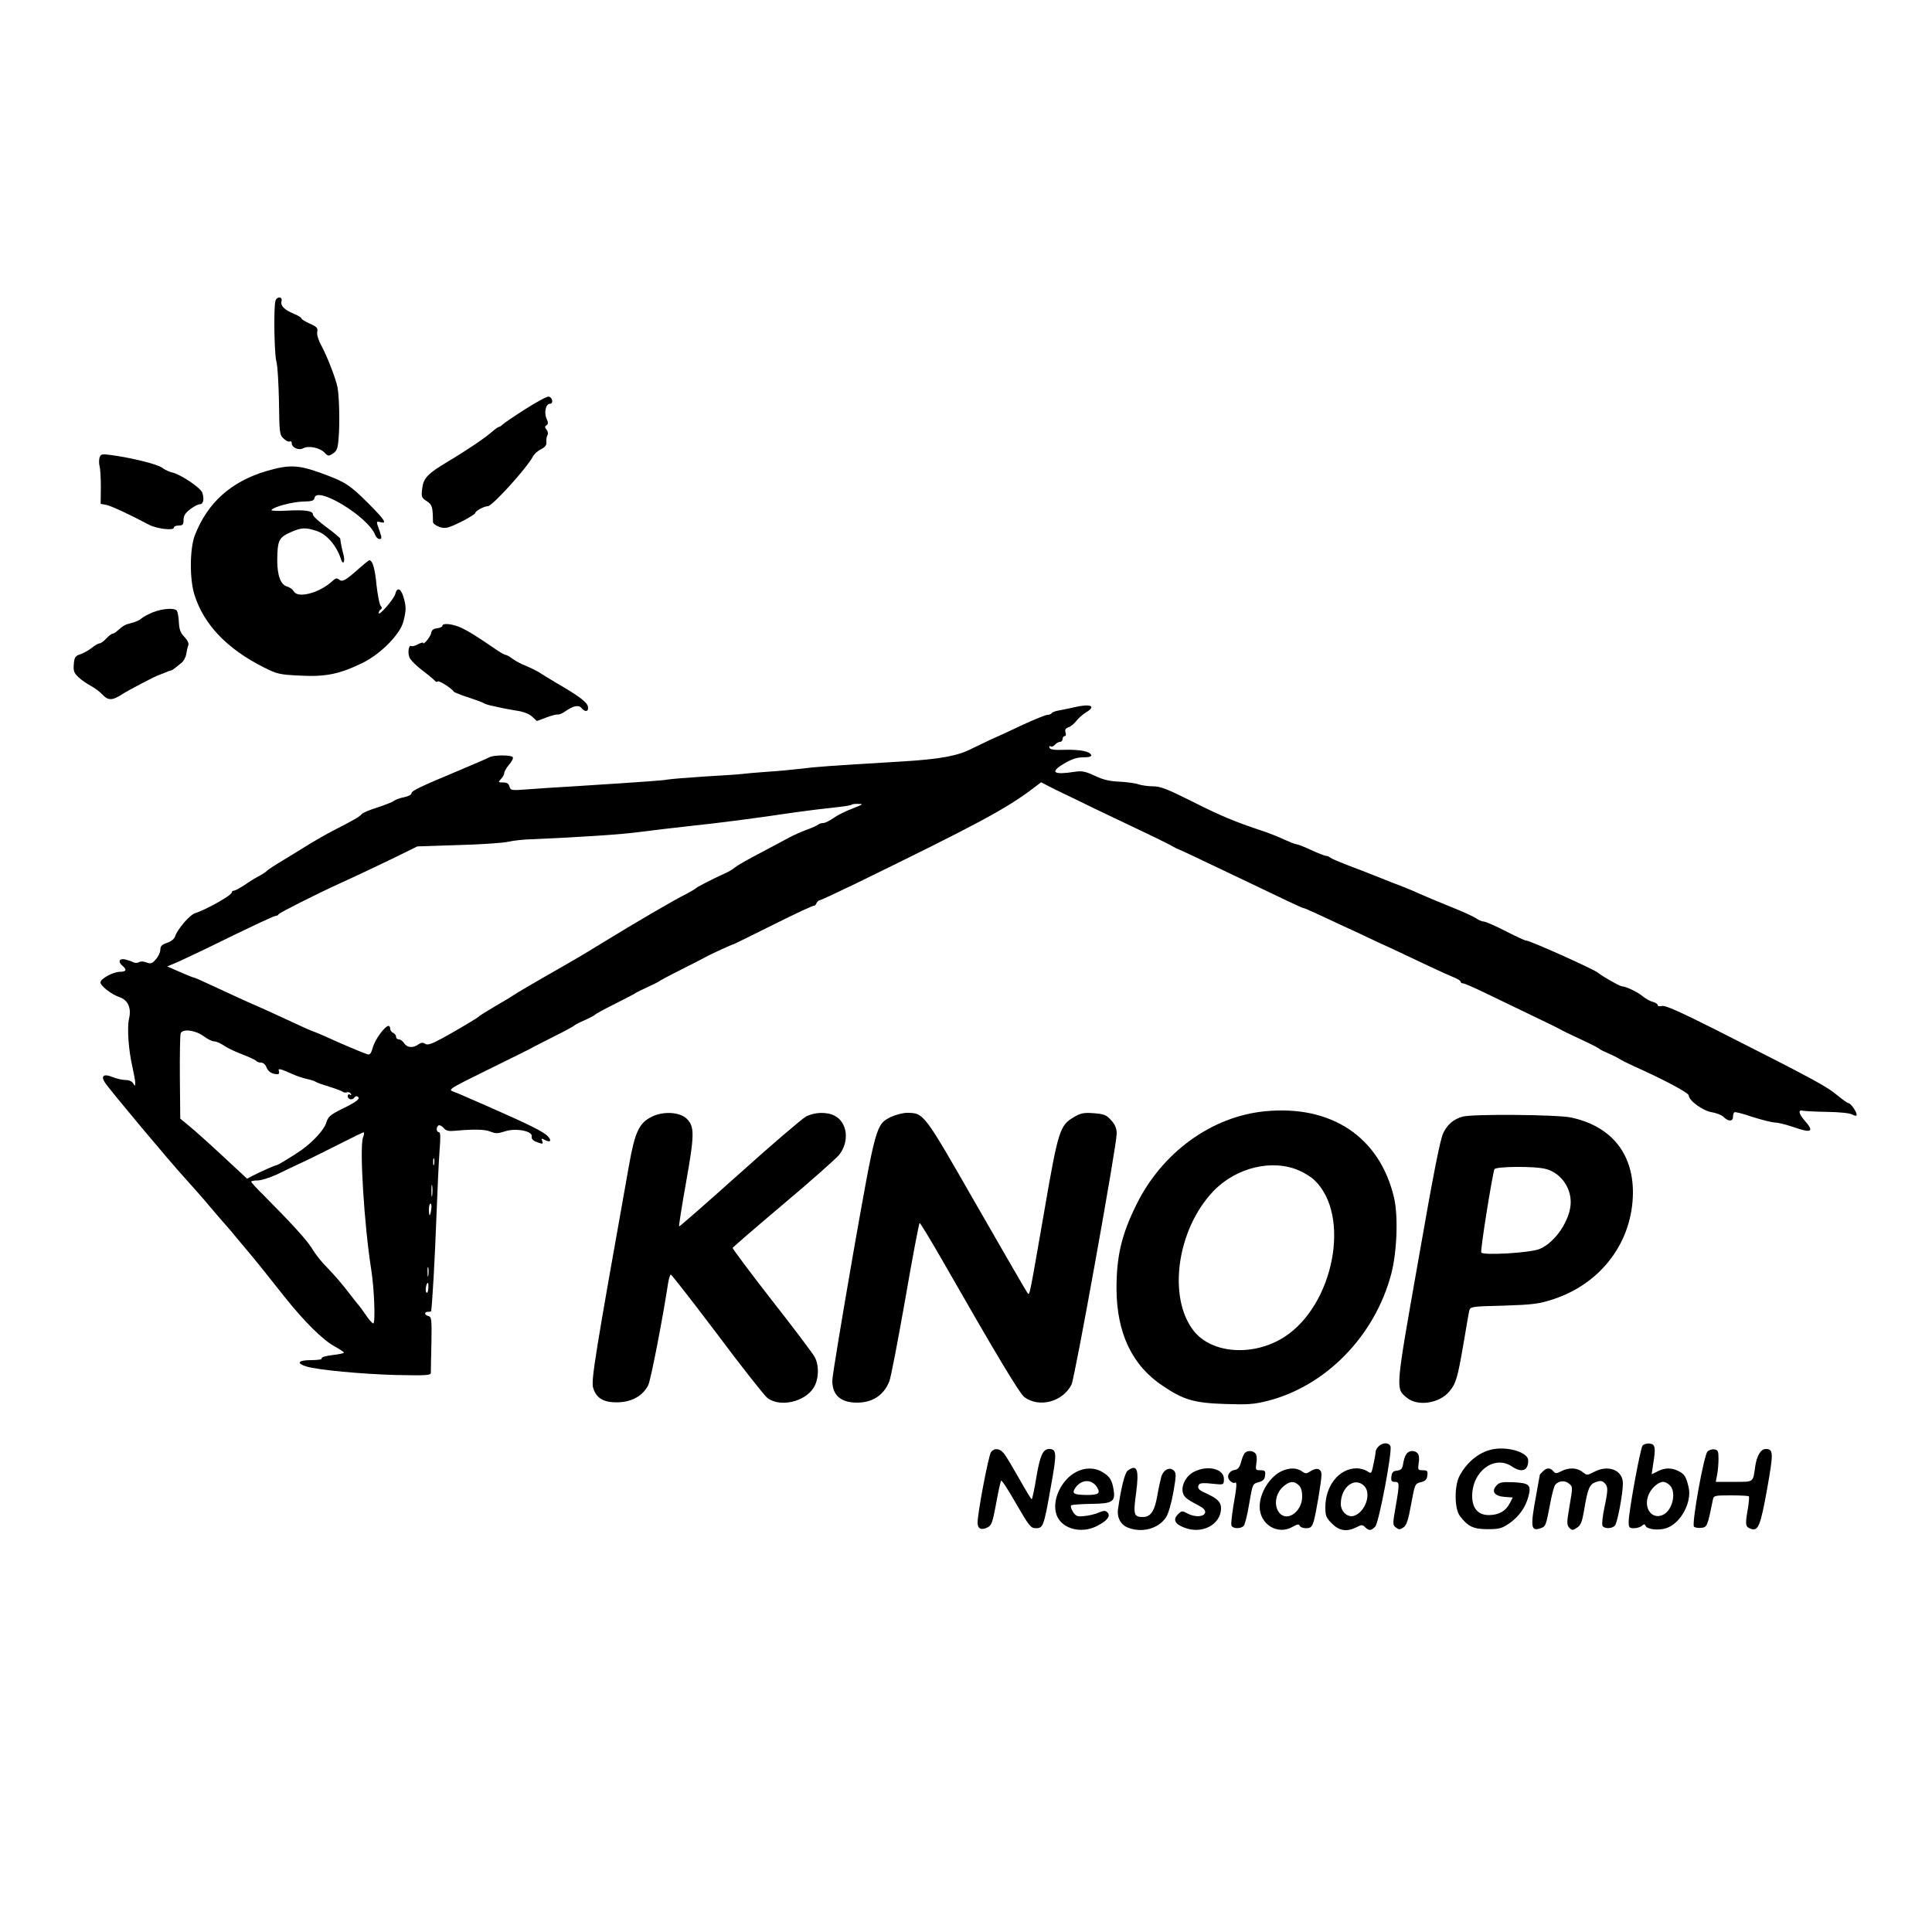 <?xml version="1.0" standalone="no"?>
<!DOCTYPE svg PUBLIC "-//W3C//DTD SVG 20010904//EN"
 "http://www.w3.org/TR/2001/REC-SVG-20010904/DTD/svg10.dtd">
<svg version="1.0" xmlns="http://www.w3.org/2000/svg"
 width="1000pt" height="1000pt" viewBox="0 0 1000 1000"
 preserveAspectRatio="xMidYMid meet">
<g transform="translate(0,1000) scale(0.1,-0.1)"
fill="#000000" stroke="none">
<path d="M1426 8444 c-10 -27 -7 -277 5 -317 6 -21 11 -115 13 -208 2 -160 3
-170 24 -189 12 -12 27 -18 32 -15 6 3 10 -1 10 -9 0 -23 36 -39 60 -26 27 15
87 2 110 -23 18 -19 21 -19 44 -4 20 14 25 26 29 84 6 74 3 210 -6 258 -8 43
-54 162 -84 217 -15 27 -24 57 -21 70 4 20 -2 27 -39 43 -24 11 -43 23 -43 27
0 4 -17 15 -37 23 -51 21 -72 42 -66 66 7 23 -22 27 -31 3z"/>
<path d="M2720 7883 c-58 -37 -111 -73 -118 -80 -7 -7 -17 -13 -20 -13 -4 0
-18 -10 -32 -22 -34 -31 -128 -95 -230 -156 -107 -64 -129 -86 -135 -143 -5
-40 -3 -46 24 -63 28 -19 31 -28 32 -107 0 -9 15 -20 35 -27 30 -9 42 -6 109
26 41 21 75 42 75 47 0 10 46 35 65 35 23 0 200 195 234 258 6 12 25 29 42 37
22 12 29 22 27 38 -1 12 1 28 6 35 4 7 2 19 -5 28 -10 12 -10 17 0 23 9 6 9
14 0 34 -14 31 -4 77 17 77 20 0 14 34 -6 37 -8 2 -62 -27 -120 -64z"/>
<path d="M515 7631 c-3 -12 -3 -31 0 -42 4 -12 7 -61 7 -109 l-1 -88 28 -5
c25 -5 125 -51 220 -102 41 -22 131 -33 131 -16 0 6 11 11 25 11 21 0 25 5 25
29 0 21 9 36 34 55 19 14 41 26 50 26 19 0 24 28 13 60 -10 27 -116 97 -158
105 -13 3 -35 13 -50 24 -25 19 -161 52 -266 66 -46 6 -52 5 -58 -14z"/>
<path d="M1380 7562 c-184 -54 -307 -165 -372 -334 -26 -70 -27 -224 -2 -305
48 -155 169 -282 361 -378 67 -34 81 -37 187 -42 132 -7 203 8 321 65 94 46
195 147 213 215 15 59 15 79 0 128 -13 44 -33 51 -42 15 -6 -26 -85 -117 -86
-99 0 6 5 15 10 18 8 5 8 11 0 20 -6 7 -15 54 -21 105 -8 87 -21 130 -37 130
-4 0 -27 -19 -52 -41 -72 -64 -88 -73 -105 -59 -11 9 -18 8 -34 -7 -66 -62
-180 -92 -200 -54 -6 10 -21 21 -34 25 -34 8 -52 57 -52 136 1 103 8 118 69
145 56 25 78 26 137 6 50 -16 102 -77 123 -143 11 -36 24 -18 14 20 -9 34 -15
65 -17 84 -1 4 -32 31 -71 59 -38 28 -70 57 -70 65 0 20 -38 26 -134 21 -47
-3 -84 -1 -81 3 10 17 111 43 165 44 45 1 55 4 58 19 12 64 277 -98 313 -190
5 -13 15 -23 23 -23 13 0 13 5 1 41 -19 52 -19 52 5 46 35 -9 22 12 -66 100
-94 94 -119 110 -244 155 -116 42 -164 44 -280 10z"/>
<path d="M792 6831 c-23 -9 -51 -24 -61 -33 -10 -9 -34 -19 -52 -23 -30 -7
-40 -12 -74 -42 -7 -7 -18 -13 -23 -13 -4 0 -19 -11 -32 -25 -13 -14 -28 -25
-35 -25 -6 0 -23 -10 -38 -22 -16 -13 -43 -28 -60 -34 -28 -9 -32 -16 -35 -52
-3 -35 1 -46 25 -68 15 -14 44 -34 63 -44 19 -10 46 -30 59 -44 31 -33 51 -33
104 1 36 23 172 94 187 98 3 1 18 7 33 13 16 7 30 12 33 12 3 0 10 5 17 10 7
6 22 18 35 28 12 9 24 31 26 47 3 17 7 37 11 46 3 9 -4 25 -20 42 -20 20 -27
37 -29 74 -1 27 -6 54 -10 61 -10 17 -73 13 -124 -7z"/>
<path d="M2290 6761 c0 -5 -12 -11 -27 -13 -20 -2 -29 -9 -31 -24 -3 -19 -42
-67 -42 -51 0 3 -12 0 -27 -8 -15 -8 -30 -12 -34 -9 -13 8 -20 -32 -10 -58 5
-13 35 -44 67 -68 33 -25 62 -49 66 -55 4 -5 10 -6 14 -2 6 6 70 -34 84 -54 3
-3 37 -17 75 -29 39 -13 75 -26 80 -30 6 -4 28 -11 50 -15 22 -5 47 -10 55
-12 8 -2 39 -7 68 -12 32 -5 61 -16 76 -30 l25 -23 48 18 c26 10 54 17 60 16
7 -2 25 6 40 17 41 28 68 34 83 16 19 -23 38 -19 33 8 -5 23 -47 55 -163 122
-36 21 -76 46 -90 55 -14 9 -45 24 -69 34 -24 9 -55 26 -69 37 -14 10 -29 19
-34 19 -5 0 -31 14 -56 32 -108 73 -129 86 -171 107 -46 22 -101 28 -101 12z"/>
<path d="M5555 6338 c-22 -5 -55 -12 -73 -15 -18 -3 -35 -9 -38 -14 -3 -5 -13
-9 -22 -9 -9 0 -66 -23 -127 -51 -60 -29 -135 -63 -165 -76 -30 -14 -75 -36
-100 -48 -71 -37 -162 -54 -355 -66 -397 -24 -454 -28 -530 -38 -44 -5 -125
-13 -179 -16 -54 -4 -111 -9 -125 -11 -14 -2 -100 -8 -191 -13 -91 -6 -178
-13 -195 -16 -28 -5 -95 -10 -485 -35 -74 -4 -178 -11 -231 -15 -93 -7 -96 -7
-102 14 -4 15 -13 21 -33 21 -26 0 -26 1 -11 18 10 10 17 24 17 31 0 7 11 27
25 43 14 16 23 34 19 39 -7 12 -100 12 -122 -1 -9 -5 -75 -34 -147 -64 -215
-90 -255 -109 -255 -122 0 -7 -17 -16 -37 -20 -21 -4 -45 -12 -53 -19 -8 -6
-48 -22 -88 -35 -40 -12 -76 -28 -80 -34 -7 -11 -43 -32 -147 -85 -33 -17 -84
-46 -112 -63 -29 -18 -90 -55 -135 -83 -46 -27 -89 -55 -96 -62 -8 -8 -27 -20
-42 -28 -16 -8 -49 -28 -73 -45 -25 -16 -50 -30 -56 -30 -6 0 -11 -4 -11 -9 0
-15 -132 -89 -191 -108 -27 -8 -92 -84 -103 -121 -4 -12 -22 -26 -41 -32 -27
-9 -35 -17 -35 -35 0 -13 -10 -36 -23 -50 -19 -22 -26 -25 -48 -17 -14 6 -32
7 -39 2 -8 -5 -21 -5 -29 -1 -9 5 -28 11 -43 15 -32 7 -39 -12 -13 -34 23 -19
18 -30 -14 -30 -35 0 -101 -36 -101 -55 0 -18 57 -62 98 -76 44 -15 63 -56 50
-111 -11 -49 -3 -164 18 -253 7 -33 14 -69 14 -80 -1 -18 -1 -19 -11 -2 -6 10
-22 17 -40 17 -16 0 -46 7 -66 15 -45 19 -63 7 -40 -28 23 -36 337 -411 416
-497 37 -41 95 -106 127 -145 32 -38 66 -77 74 -86 8 -9 24 -27 35 -40 11 -13
44 -54 75 -90 62 -74 83 -100 201 -249 102 -129 202 -228 263 -260 25 -14 46
-28 46 -31 0 -4 -27 -9 -60 -13 -34 -4 -58 -11 -55 -17 4 -5 -19 -9 -55 -9
-67 0 -79 -16 -24 -33 60 -18 285 -39 462 -44 156 -3 182 -2 182 11 0 8 1 76
3 152 2 124 1 137 -15 142 -22 5 -24 22 -3 22 8 0 16 1 16 3 5 8 21 290 28
492 5 132 12 284 16 338 6 71 5 97 -3 97 -14 0 -16 26 -2 35 5 3 17 -3 26 -13
12 -15 26 -18 58 -15 101 9 153 8 184 -4 28 -11 39 -11 75 1 55 19 145 2 139
-26 -2 -12 6 -21 23 -28 35 -13 38 -13 31 5 -5 13 -2 14 15 4 27 -14 36 -4 16
18 -22 25 -95 61 -327 163 -52 23 -104 45 -115 50 -11 5 -33 14 -49 20 -28 10
-20 15 175 111 112 55 213 105 224 111 11 7 65 34 120 62 55 27 102 53 105 56
3 4 27 17 55 29 27 12 52 25 55 29 3 4 50 30 105 57 55 28 102 52 105 55 3 3
30 16 60 30 30 14 57 27 60 30 3 3 55 31 115 61 61 31 119 60 130 67 21 12
137 65 145 66 3 1 95 46 205 101 110 55 204 99 208 97 4 -1 10 5 13 13 4 8 11
15 16 15 5 0 89 39 186 86 631 308 783 389 924 497 l37 28 38 -20 c21 -11 54
-27 73 -36 19 -9 94 -45 165 -80 72 -34 189 -90 260 -124 72 -34 137 -67 145
-72 8 -5 22 -12 30 -15 20 -8 109 -50 270 -127 282 -135 370 -177 376 -177 4
0 30 -11 58 -24 28 -13 87 -40 131 -61 44 -20 107 -49 140 -65 33 -16 96 -45
140 -65 44 -21 125 -59 180 -85 55 -26 115 -53 133 -60 17 -7 32 -16 32 -21 0
-5 6 -9 13 -9 7 0 55 -21 107 -46 52 -25 151 -73 220 -106 69 -33 133 -64 143
-69 9 -5 25 -13 35 -18 9 -6 58 -29 107 -52 50 -23 92 -45 95 -49 3 -3 21 -12
40 -20 19 -8 46 -21 59 -29 14 -9 50 -27 81 -41 154 -69 280 -136 281 -150 1
-28 76 -81 120 -87 23 -4 50 -14 61 -25 24 -24 48 -23 48 1 0 11 3 22 8 24 4
3 45 -8 92 -24 47 -15 99 -28 115 -29 17 0 61 -11 99 -24 94 -33 108 -24 56
35 -30 34 -34 57 -9 50 8 -2 64 -5 124 -6 64 -1 119 -6 133 -14 15 -8 22 -8
22 -1 0 16 -31 60 -42 60 -5 0 -30 18 -56 39 -58 49 -121 83 -647 349 -172 86
-247 120 -263 115 -12 -3 -22 -1 -22 5 0 5 -11 13 -24 16 -14 3 -37 16 -53 29
-27 23 -87 51 -108 52 -11 0 -101 51 -125 71 -24 19 -358 169 -372 166 -3 -1
-51 21 -104 48 -54 28 -105 50 -114 50 -9 0 -27 8 -40 17 -14 10 -79 39 -145
65 -66 27 -133 55 -150 63 -16 8 -55 24 -85 36 -30 11 -89 34 -130 51 -41 16
-111 44 -155 60 -44 17 -84 34 -90 39 -5 5 -15 9 -21 9 -7 0 -42 14 -77 30
-36 17 -70 30 -76 30 -6 0 -34 11 -63 24 -29 14 -80 34 -113 45 -142 47 -219
79 -365 153 -128 64 -163 78 -202 78 -25 0 -59 5 -74 10 -16 6 -60 12 -98 14
-52 2 -87 10 -130 31 -50 23 -67 26 -105 20 -109 -17 -128 -2 -56 41 42 25 68
34 101 34 31 0 44 4 42 12 -7 19 -57 29 -137 27 -54 -2 -76 1 -79 11 -3 7 0
10 6 7 5 -4 15 0 22 8 7 8 19 15 26 15 8 0 14 7 14 15 0 8 5 15 11 15 6 0 8 8
4 19 -4 14 0 21 14 26 11 3 30 18 41 32 11 15 34 35 50 45 58 34 25 48 -65 26z
m-1140 -522 c-33 -12 -78 -34 -99 -49 -21 -15 -46 -27 -55 -27 -10 0 -21 -4
-26 -8 -6 -5 -32 -17 -60 -27 -27 -10 -68 -28 -90 -40 -22 -12 -89 -48 -150
-80 -60 -31 -119 -65 -130 -74 -11 -10 -38 -26 -60 -35 -58 -26 -139 -68 -145
-75 -3 -3 -23 -15 -44 -26 -68 -34 -267 -150 -441 -257 -108 -66 -121 -74
-305 -179 -80 -46 -149 -87 -155 -92 -5 -4 -46 -29 -90 -54 -44 -26 -82 -50
-85 -53 -8 -9 -104 -66 -187 -112 -59 -32 -80 -39 -92 -31 -12 8 -22 7 -36 -3
-27 -20 -58 -17 -73 6 -7 11 -19 20 -27 20 -8 0 -15 6 -15 14 0 8 -7 16 -15
20 -8 3 -15 12 -15 21 0 8 -4 15 -9 15 -18 0 -71 -71 -81 -111 -9 -31 -15 -40
-28 -36 -23 7 -144 58 -215 91 -32 14 -60 26 -62 26 -4 0 -65 27 -200 90 -33
15 -76 35 -95 43 -36 15 -123 55 -248 113 -40 19 -75 34 -78 34 -3 0 -24 8
-47 18 -23 10 -53 23 -67 29 l-25 11 30 12 c16 6 93 42 170 79 253 124 354
171 364 171 5 0 11 3 13 8 3 7 201 107 318 160 92 42 253 118 333 158 l67 33
213 7 c116 3 232 11 257 17 25 6 79 12 120 13 260 11 467 25 564 38 61 8 179
22 261 31 143 15 316 37 545 71 58 8 145 19 194 24 48 5 91 11 94 15 3 3 19 5
36 4 27 0 22 -3 -29 -23z m-3360 -1180 c19 -14 42 -26 53 -26 11 0 34 -10 53
-23 19 -13 62 -33 97 -46 34 -13 65 -28 68 -32 3 -5 14 -9 25 -9 11 0 23 -10
28 -24 9 -23 29 -36 57 -36 8 0 11 6 8 15 -7 17 4 15 71 -15 22 -10 56 -21 75
-25 19 -4 40 -11 45 -15 6 -4 37 -15 70 -25 33 -10 64 -22 69 -26 5 -4 14 -5
21 -3 7 3 16 0 21 -7 4 -8 3 -10 -4 -5 -7 4 -12 1 -12 -8 0 -18 25 -22 35 -6
4 6 11 8 16 4 17 -10 -5 -27 -81 -64 -62 -31 -72 -40 -82 -73 -11 -35 -67 -96
-128 -140 -39 -27 -120 -77 -126 -77 -8 0 -95 -39 -127 -56 l-28 -15 -127 118
c-70 65 -148 135 -173 155 l-46 38 -2 211 c-1 117 1 220 4 230 9 26 78 17 120
-15z m824 -523 c-19 -51 6 -456 43 -688 15 -95 22 -275 10 -275 -5 0 -22 19
-38 43 -16 23 -31 44 -34 47 -3 3 -27 33 -54 68 -26 34 -66 82 -89 106 -56 58
-77 83 -109 134 -27 41 -104 125 -240 262 -38 37 -68 70 -68 74 0 3 15 6 33 6
19 0 62 14 98 30 35 17 99 48 143 68 43 20 128 63 190 94 61 31 114 57 118 57
4 1 3 -11 -3 -26z m368 -140 c-3 -10 -5 -4 -5 12 0 17 2 24 5 18 2 -7 2 -21 0
-30z m-10 -160 c-2 -16 -4 -5 -4 22 0 28 2 40 4 28 2 -13 2 -35 0 -50z m-5
-73 c-2 -16 -6 -30 -8 -30 -2 0 -4 14 -4 30 0 17 4 30 8 30 5 0 7 -13 4 -30z
m-15 -342 c-2 -13 -4 -5 -4 17 -1 22 1 32 4 23 2 -10 2 -28 0 -40z m0 -67 c-1
-17 -6 -26 -10 -21 -8 7 -1 50 8 50 2 0 3 -13 2 -29z"/>
<path d="M6547 4248 c-276 -27 -532 -213 -665 -483 -77 -156 -103 -266 -103
-435 1 -231 81 -399 242 -505 106 -71 161 -87 320 -92 116 -4 148 -2 220 16
302 77 555 336 640 657 30 114 37 302 14 397 -74 312 -324 479 -668 445z m178
-307 c28 -12 63 -34 78 -49 191 -181 102 -646 -155 -812 -158 -102 -375 -88
-469 31 -136 172 -88 524 100 722 117 124 307 170 446 108z"/>
<path d="M3372 4219 c-64 -32 -86 -79 -116 -249 -177 -991 -197 -1115 -186
-1153 16 -56 58 -79 136 -75 69 4 122 35 149 88 13 24 75 344 103 528 4 23 10
44 14 45 3 1 110 -136 237 -304 126 -169 244 -318 261 -333 63 -52 195 -24
242 52 26 43 29 113 5 158 -9 17 -108 149 -222 294 -113 145 -204 267 -203
271 2 4 120 106 262 226 143 120 272 235 289 255 55 69 44 168 -23 203 -40 21
-103 19 -148 -4 -20 -11 -176 -144 -345 -296 -170 -152 -310 -275 -312 -273
-2 2 14 105 36 228 44 246 44 289 5 328 -36 37 -124 42 -184 11z"/>
<path d="M4612 4219 c-78 -39 -78 -38 -197 -713 -58 -335 -107 -628 -107 -652
0 -75 43 -114 128 -114 80 0 138 38 167 110 8 19 45 212 83 428 37 215 71 392
74 392 3 0 52 -80 108 -177 295 -516 410 -707 435 -725 77 -56 197 -24 243 65
17 32 234 1238 234 1299 0 27 -8 47 -29 70 -24 27 -36 32 -89 36 -52 4 -68 1
-105 -21 -71 -42 -80 -68 -152 -487 -79 -454 -75 -434 -86 -423 -5 5 -123 209
-263 453 -276 482 -273 479 -361 480 -22 0 -59 -10 -83 -21z"/>
<path d="M7569 4220 c-45 -13 -76 -39 -98 -83 -16 -31 -50 -202 -130 -661
-119 -674 -118 -662 -60 -710 56 -47 168 -31 221 32 34 41 42 67 73 247 14 83
27 160 30 171 5 21 11 22 177 26 152 5 183 9 254 32 252 81 415 299 416 554 0
205 -115 344 -321 388 -72 15 -514 19 -562 4z m434 -271 c73 -20 127 -92 127
-171 0 -90 -80 -210 -162 -243 -50 -20 -291 -34 -301 -18 -6 9 56 396 68 431
6 15 212 17 268 1z"/>
<path d="M7136 2514 c-9 -8 -16 -22 -16 -29 0 -8 -5 -37 -11 -64 -10 -49 -11
-51 -32 -36 -12 8 -36 15 -55 15 -90 0 -162 -89 -162 -201 0 -45 4 -55 34 -85
38 -38 77 -44 127 -19 27 14 31 14 45 0 20 -19 30 -19 52 3 19 19 89 389 79
416 -8 21 -41 20 -61 0z m-75 -205 c39 -39 6 -136 -53 -155 -33 -10 -68 22
-68 62 0 87 72 142 121 93z"/>
<path d="M8502 2518 c-12 -15 -72 -343 -72 -395 0 -29 3 -33 28 -33 15 0 34 6
41 13 11 9 14 9 18 0 7 -19 68 -26 107 -13 75 24 135 135 116 213 -13 54 -21
67 -51 82 -36 19 -72 19 -110 -1 l-30 -15 7 48 c15 90 12 108 -17 111 -14 2
-31 -3 -37 -10z m140 -205 c34 -31 19 -119 -26 -149 -60 -38 -113 26 -83 99
15 36 51 67 76 67 8 0 23 -7 33 -17z"/>
<path d="M7735 2500 c-73 -11 -141 -64 -181 -140 -27 -52 -26 -169 2 -206 41
-55 70 -69 144 -69 60 0 74 4 112 30 51 36 84 83 99 139 16 60 5 70 -78 74
-60 2 -72 0 -88 -18 -27 -30 -9 -54 43 -58 l42 -3 -15 -29 c-21 -41 -56 -61
-106 -62 -58 -1 -89 34 -89 99 0 128 115 213 205 153 52 -35 85 -23 85 31 0
39 -95 71 -175 59z"/>
<path d="M5130 2485 c-13 -15 -70 -316 -70 -366 0 -32 19 -41 51 -25 21 10 27
26 45 124 11 62 23 115 26 118 4 3 39 -51 78 -120 67 -115 75 -126 102 -126
37 0 41 9 77 214 32 175 31 196 -9 196 -32 0 -47 -35 -66 -147 -10 -62 -21
-113 -24 -113 -3 0 -32 48 -65 107 -33 58 -68 117 -78 129 -21 27 -49 31 -67
9z"/>
<path d="M8838 2487 c-19 -19 -83 -376 -70 -389 5 -5 22 -8 38 -6 30 3 32 8
60 146 4 21 9 22 93 22 48 0 90 -2 93 -5 3 -3 0 -36 -7 -75 -12 -72 -11 -83
17 -93 38 -14 50 14 84 203 34 191 34 210 -7 210 -25 0 -46 -35 -54 -90 -12
-85 -6 -80 -110 -80 l-94 0 7 38 c4 20 7 57 7 82 0 38 -3 45 -21 48 -12 2 -28
-3 -36 -11z"/>
<path d="M6442 2478 c-6 -7 -14 -29 -19 -48 -7 -25 -16 -36 -31 -38 -32 -5
-46 -36 -26 -56 9 -9 20 -14 25 -11 13 8 11 -16 -7 -119 -8 -49 -13 -95 -10
-102 7 -18 50 -18 64 -1 6 7 19 59 28 115 17 101 18 102 48 110 24 6 32 15 34
35 3 23 0 27 -24 27 -25 0 -26 2 -21 37 4 21 2 42 -5 50 -13 16 -42 17 -56 1z"/>
<path d="M7281 2476 c-7 -8 -15 -30 -18 -50 -4 -28 -10 -35 -32 -38 -20 -2
-27 -9 -29 -30 -3 -23 1 -28 17 -28 25 0 26 -6 5 -128 -16 -91 -16 -96 2 -109
15 -11 21 -11 38 1 16 10 25 37 40 120 19 104 20 107 50 114 24 6 32 15 34 35
3 23 0 27 -24 27 -25 0 -26 2 -21 37 4 21 2 42 -5 50 -14 17 -43 17 -57 -1z"/>
<path d="M5570 2381 c-73 -38 -122 -136 -105 -209 17 -81 126 -116 214 -70 53
27 71 52 53 70 -10 10 -19 10 -45 -1 -17 -8 -51 -16 -74 -18 -36 -4 -43 -2
-59 21 -9 15 -14 30 -10 34 4 4 51 7 103 8 111 1 127 11 117 73 -8 50 -20 69
-57 91 -40 25 -92 25 -137 1z m107 -77 c21 -33 10 -42 -51 -42 -69 1 -80 7
-60 37 31 44 83 47 111 5z"/>
<path d="M5837 2388 c-15 -11 -34 -87 -50 -198 -7 -43 13 -81 49 -96 72 -30
159 -8 199 52 12 18 28 72 38 129 15 85 16 101 3 113 -21 21 -53 6 -65 -31 -5
-18 -15 -63 -21 -100 -14 -79 -35 -109 -74 -109 -47 0 -51 11 -36 121 17 126
6 155 -43 119z"/>
<path d="M6182 2383 c-56 -27 -81 -103 -44 -135 9 -9 36 -25 60 -37 29 -15 42
-27 40 -39 -4 -23 -50 -27 -89 -7 -30 16 -33 16 -52 -3 -26 -26 -17 -49 28
-67 93 -40 195 12 195 99 0 31 -19 50 -76 76 -33 14 -45 24 -42 37 4 18 14 20
98 11 33 -3 35 -1 35 27 0 52 -83 73 -153 38z"/>
<path d="M6635 2386 c-61 -27 -115 -112 -115 -184 0 -93 94 -150 172 -104 23
13 32 14 35 5 3 -7 17 -13 33 -13 23 0 30 6 39 33 12 39 41 211 41 244 0 31
-24 39 -55 19 -23 -15 -28 -15 -47 -1 -27 18 -63 19 -103 1z m87 -73 c12 -11
18 -30 18 -60 0 -73 -72 -129 -114 -88 -36 37 -26 108 21 145 31 24 51 25 75
3z"/>
<path d="M7986 2384 c-9 -8 -16 -16 -16 -18 0 -1 -9 -51 -20 -111 -30 -162
-26 -184 27 -164 24 9 25 13 48 133 8 43 19 84 25 91 18 21 49 24 71 6 20 -16
20 -17 3 -115 -15 -89 -15 -99 -1 -114 14 -14 18 -14 40 1 19 12 26 30 36 89
19 114 28 135 61 147 23 8 33 7 45 -5 19 -19 19 -34 -1 -129 -9 -42 -13 -83
-10 -91 7 -18 50 -18 65 0 13 16 41 163 41 218 0 69 -76 99 -150 59 -35 -18
-36 -18 -59 0 -28 23 -72 24 -110 4 -26 -13 -30 -13 -41 0 -16 19 -35 19 -54
-1z"/>
</g>
</svg>
